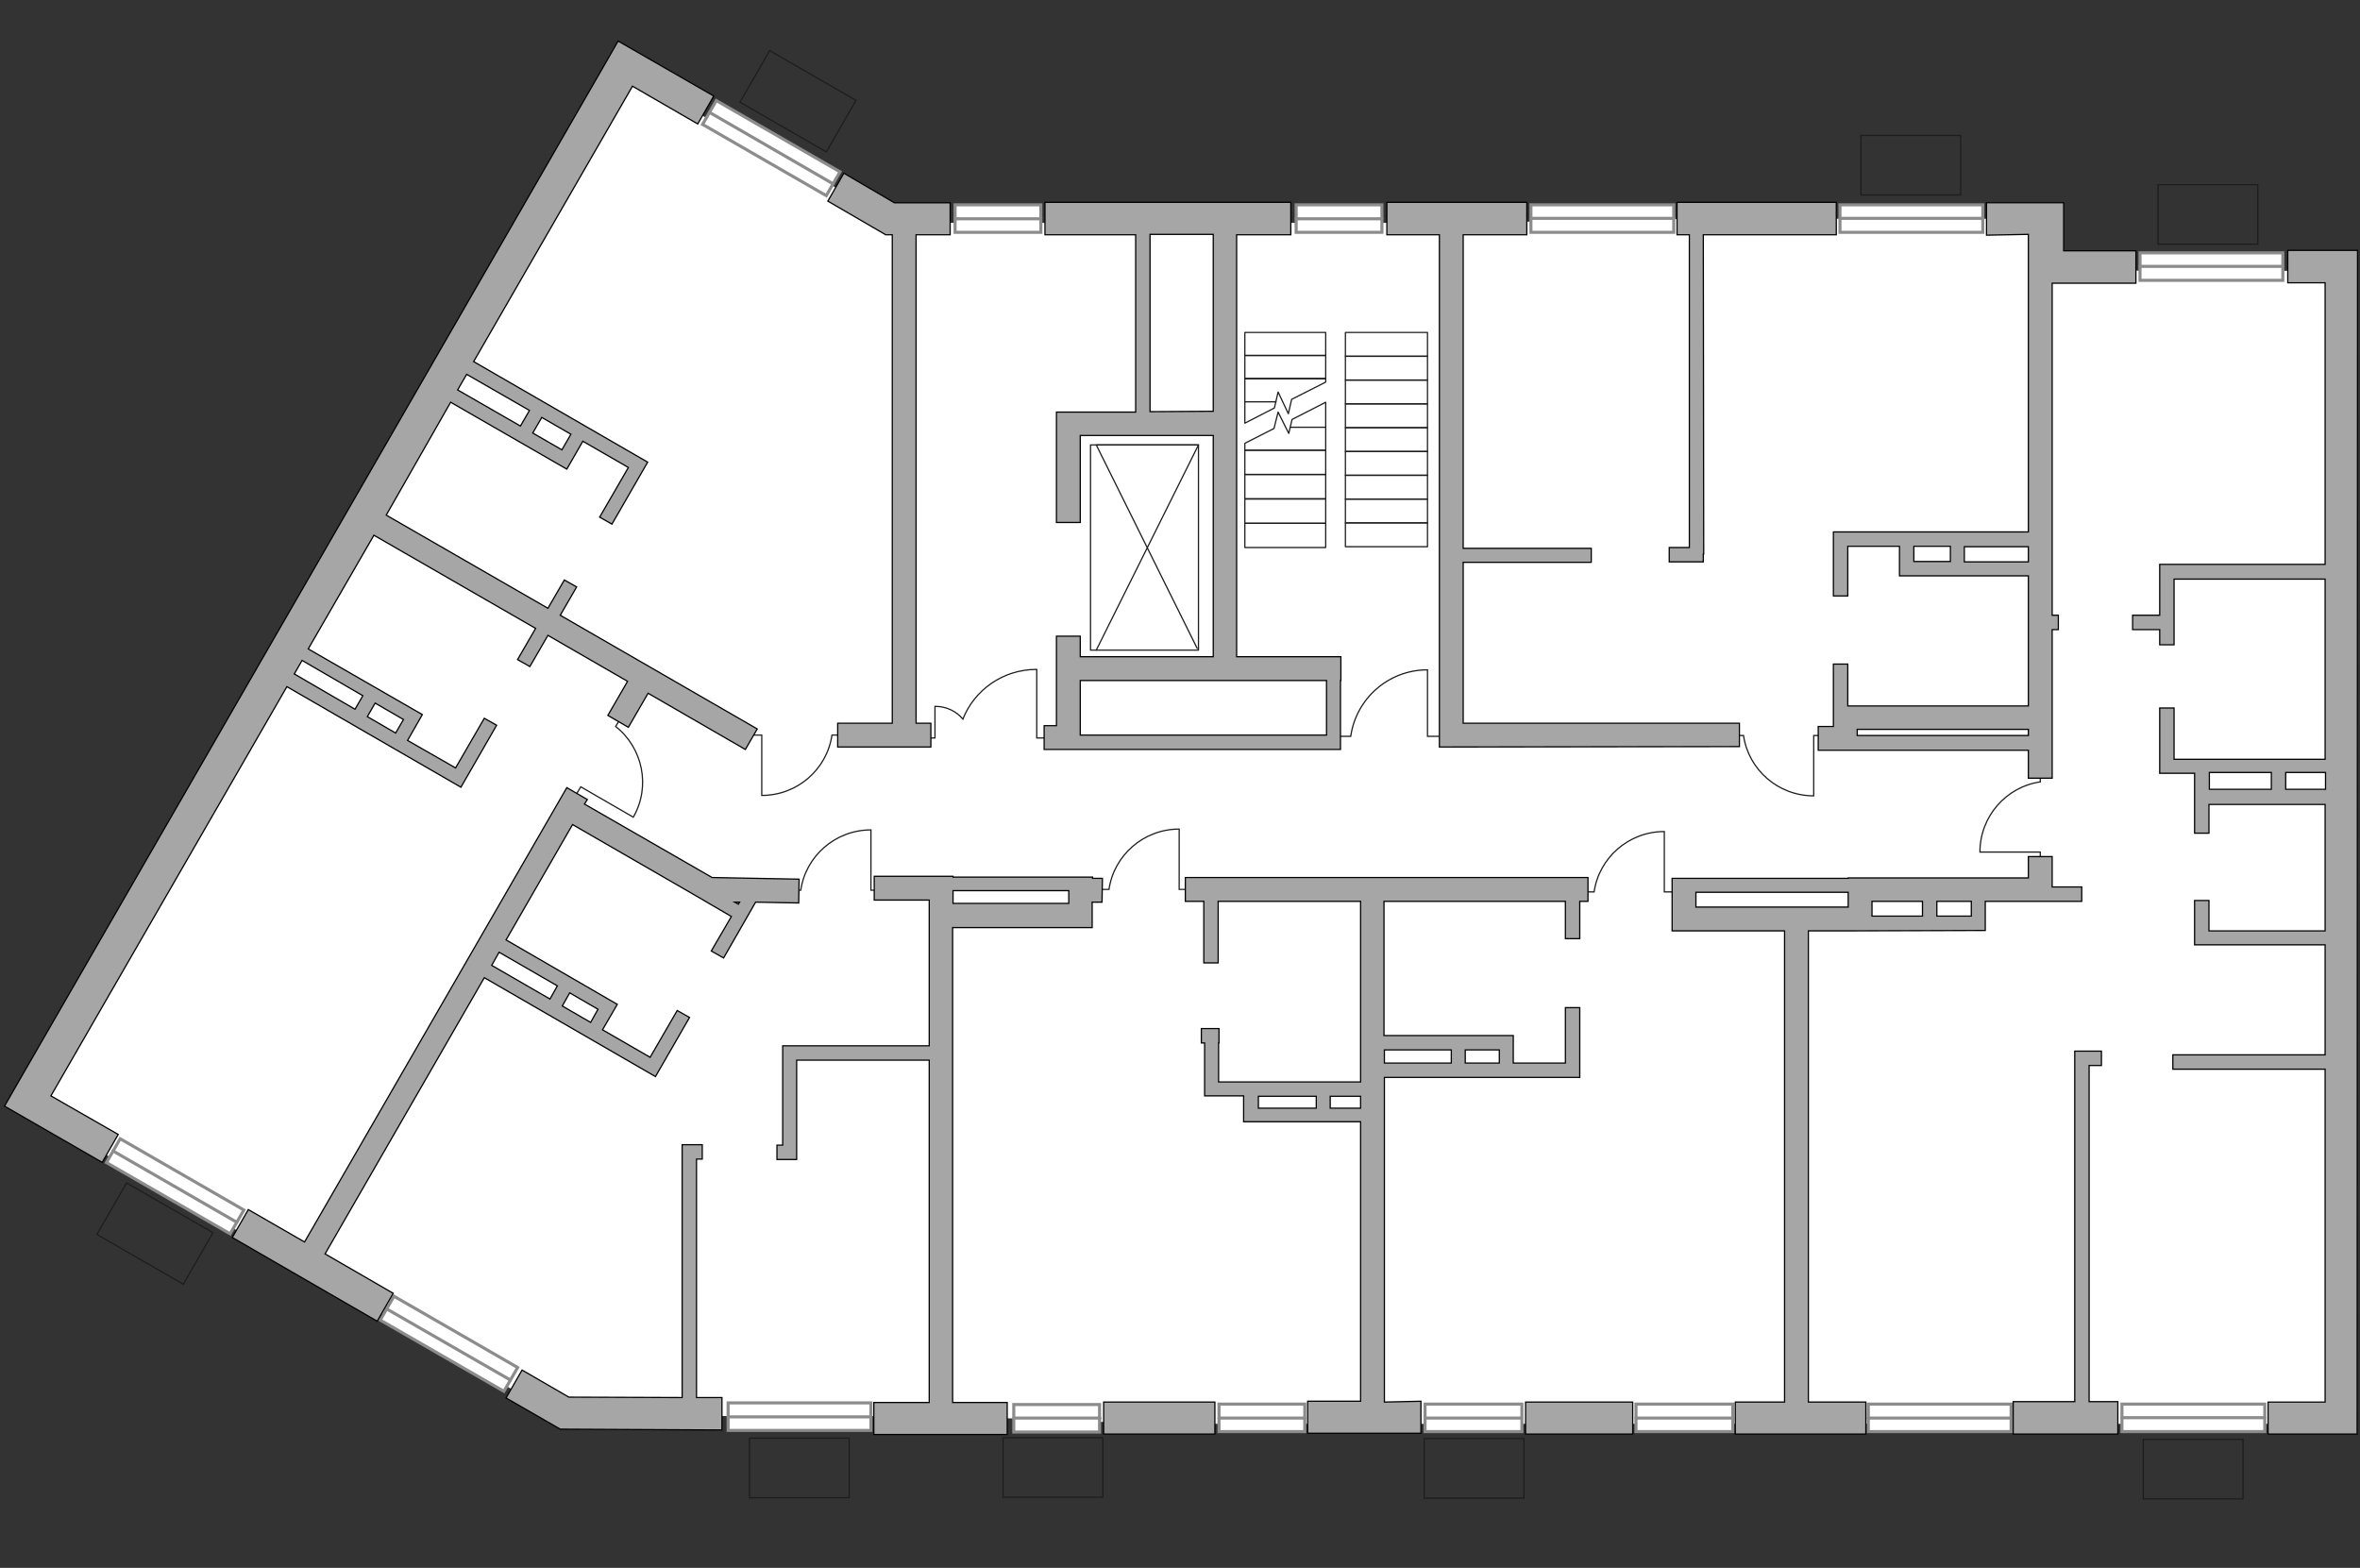<?xml version="1.0" encoding="utf-8"?>
<!-- Generator: Adobe Illustrator 25.1.0, SVG Export Plug-In . SVG Version: 6.00 Build 0)  -->
<svg version="1.1" xmlns="http://www.w3.org/2000/svg" xmlns:xlink="http://www.w3.org/1999/xlink" x="0px" y="0px"
	 viewBox="0 0 575 382" style="enable-background:new 0 0 575 382;" xml:space="preserve">
<rect x="0" y="0" width="575" height="382" fill="#333333" stroke="none"/>
<style type="text/css">
	.st0{fill:#FFFFFF;}
	.st1{fill:#FFFFFF;stroke:#8C8C8C;stroke-width:0.75;stroke-linecap:round;stroke-miterlimit:10;}
	.st2{fill:none;stroke:#1D1D1B;stroke-width:0.3;stroke-linecap:round;stroke-miterlimit:22.926;}
	.st3{fill:none;stroke:#1D1D1B;stroke-width:0.3;stroke-linecap:round;stroke-linejoin:round;stroke-miterlimit:22.926;}
	.st4{fill:#A6A6A6;stroke:#000000;stroke-width:0.3;stroke-miterlimit:22.926;}
</style>
<g id="bg">
	<polygon class="st0" points="354.7,54.3 219.6,54.3 151.1,17.4 6.7,270.3 136,345 230.7,345 280.7,346.9 570.2,346.9 570.2,66 
		499.1,65.9 496.7,53.3 412.6,53.3 	"/>
</g>
<g id="windows">
	<g>
		<g>
			
				<rect x="170.6" y="32.8" transform="matrix(0.866 0.499 -0.499 0.866 43.149 -89.032)" class="st1" width="34.8" height="6.7"/>
			<line class="st1" x1="172.9" y1="27.4" x2="203" y2="44.8"/>
		</g>
		<g>
			
				<rect x="25.2" y="285.8" transform="matrix(0.866 0.499 -0.499 0.866 150.071 17.367)" class="st1" width="34.8" height="6.7"/>
			<line class="st1" x1="27.5" y1="280.4" x2="57.7" y2="297.8"/>
		</g>
		<g>
			
				<rect x="91.9" y="324.2" transform="matrix(0.866 0.499 -0.499 0.866 178.176 -10.798)" class="st1" width="34.8" height="6.7"/>
			<line class="st1" x1="94.2" y1="318.9" x2="124.3" y2="336.2"/>
		</g>
		<g>
			<rect x="177.4" y="341.8" class="st1" width="34.8" height="6.7"/>
			<line class="st1" x1="177.4" y1="345.2" x2="212.2" y2="345.2"/>
		</g>
		<g>
			<rect x="297" y="342.1" class="st1" width="20.9" height="6.7"/>
			<line class="st1" x1="297" y1="345.5" x2="317.9" y2="345.5"/>
		</g>
		<g>
			<rect x="247" y="342.2" class="st1" width="20.9" height="6.7"/>
			<line class="st1" x1="247" y1="345.5" x2="268" y2="345.5"/>
		</g>
		<g>
			<rect x="232.7" y="49.9" class="st1" width="20.9" height="6.7"/>
			<line class="st1" x1="232.7" y1="53.3" x2="253.6" y2="53.3"/>
		</g>
		<g>
			<rect x="315.8" y="49.9" class="st1" width="20.9" height="6.7"/>
			<line class="st1" x1="315.8" y1="53.3" x2="336.7" y2="53.3"/>
		</g>
		<g>
			<rect x="347.2" y="342.1" class="st1" width="23.6" height="6.7"/>
			<line class="st1" x1="347.2" y1="345.5" x2="370.7" y2="345.5"/>
		</g>
		<g>
			<rect x="398.6" y="342.1" class="st1" width="23.6" height="6.7"/>
			<line class="st1" x1="398.6" y1="345.5" x2="422.2" y2="345.5"/>
		</g>
		<g>
			<rect x="521.4" y="61.6" class="st1" width="34.8" height="6.7"/>
			<line class="st1" x1="521.4" y1="64.9" x2="556.2" y2="64.9"/>
		</g>
		<g>
			<rect x="448.3" y="49.9" class="st1" width="34.8" height="6.7"/>
			<line class="st1" x1="448.3" y1="53.2" x2="483.1" y2="53.2"/>
		</g>
		<g>
			<rect x="373" y="49.9" class="st1" width="34.8" height="6.7"/>
			<line class="st1" x1="373" y1="53.2" x2="407.8" y2="53.2"/>
		</g>
		<g>
			<rect x="455.2" y="342.1" class="st1" width="34.8" height="6.7"/>
			<line class="st1" x1="455.2" y1="345.5" x2="490" y2="345.5"/>
		</g>
		<g>
			<rect x="517" y="342.1" class="st1" width="34.8" height="6.7"/>
			<line class="st1" x1="517" y1="345.4" x2="551.8" y2="345.4"/>
		</g>
	</g>
</g>
<g id="plan">
	<g>
		<g>
			
				<rect x="30.7" y="288.5" transform="matrix(0.499 -0.866 0.866 0.499 -241.553 183.387)" class="st2" width="14.5" height="24.3"/>
		</g>
		<g>
			
				<rect x="187.3" y="12.4" transform="matrix(0.499 -0.866 0.866 0.499 76.085 180.903)" class="st2" width="14.5" height="24.3"/>
		</g>
		<g>
			<rect x="525.8" y="45" class="st2" width="24.3" height="14.5"/>
		</g>
		<g>
			<rect x="522.2" y="350.7" class="st2" width="24.3" height="14.5"/>
		</g>
		<g>
			<g>
				<rect x="453.4" y="33" class="st2" width="24.3" height="14.5"/>
			</g>
			<g>
				<rect x="244.4" y="350.3" class="st2" width="24.3" height="14.5"/>
			</g>
			<g>
				<rect x="347" y="350.5" class="st2" width="24.3" height="14.5"/>
			</g>
		</g>
		<g>
			<rect x="182.6" y="350.4" class="st2" width="24.3" height="14.5"/>
		</g>
	</g>
	<g>
		<rect x="265.7" y="108.4" class="st2" width="26.3" height="50"/>
		<polyline class="st3" points="291.7,158 267.1,108.4 292,108.4 267.1,158.4 		"/>
	</g>
	<g>
		<rect x="327.8" y="127.4" class="st3" width="20" height="5.8"/>
		<rect x="327.8" y="121.6" class="st3" width="20" height="5.8"/>
		<rect x="327.8" y="115.8" class="st3" width="20" height="5.8"/>
		<rect x="327.8" y="110" class="st3" width="20" height="5.8"/>
		<rect x="327.8" y="104.2" class="st3" width="20" height="5.8"/>
		<rect x="327.8" y="98.4" class="st3" width="20" height="5.8"/>
		<rect x="327.8" y="92.6" class="st3" width="20" height="5.8"/>
		<rect x="327.8" y="86.8" class="st3" width="20" height="5.8"/>
		<rect x="327.8" y="81" class="st3" width="20" height="5.8"/>
		<polygon class="st3" points="303.3,92.3 323,92.3 323,93.1 314.7,97.3 313.9,100.8 311.4,95.5 310.5,99.4 303.3,103.1 		"/>
		<rect x="303.3" y="86.6" class="st3" width="19.7" height="5.6"/>
		<rect x="303.3" y="81" class="st3" width="19.7" height="5.6"/>
		<line class="st3" x1="303.3" y1="97.9" x2="310.9" y2="97.9"/>
		<polygon class="st3" points="323,109.7 303.3,109.7 303.3,108 310.4,104.4 311.4,100.4 314,105.6 314.8,102.2 323,98 		"/>
		<rect x="303.3" y="109.7" class="st3" width="19.7" height="5.9"/>
		<rect x="303.3" y="115.6" class="st3" width="19.7" height="5.9"/>
		<rect x="303.3" y="121.6" class="st3" width="19.7" height="5.9"/>
		<rect x="303.3" y="127.5" class="st3" width="19.7" height="5.9"/>
		<line class="st3" x1="323" y1="104.1" x2="314.4" y2="104.1"/>
	</g>
	<g>
		<polyline class="st2" points="227.8,172.1 227.8,179.8 226.5,179.8 		"/>
		<polyline class="st2" points="252.6,163.1 252.6,179.8 255.5,179.8 		"/>
		<path class="st2" d="M252.5,163.1c-8.1,0-15.1,5-17.9,12.1l0,0c-1.6-1.9-4-3.1-6.7-3.1"/>
	</g>
	<path class="st2" d="M326.5,179.4l2.6,0c1.3-9.2,9.2-16.2,18.7-16.2l0,16.2l2.8,0"/>
	<path class="st2" d="M151.2,175l-1.2,2c6.6,5.2,8.6,14.6,4.3,22.1l-12.8-7.4l-1.3,2.2"/>
	<path class="st2" d="M422.5,179.2l2.3,0c1.2,8.3,8.4,14.7,17.1,14.7l0-14.7l2.6,0"/>
	<path class="st2" d="M497.1,188.2l0,2.3c-8.3,1.2-14.7,8.4-14.7,17.1l14.7,0l0,2.6"/>
	<path class="st2" d="M386.1,217.3l2.3,0c1.2-8.3,8.4-14.7,17.1-14.7l0,14.7l2.6,0"/>
	<path class="st2" d="M267.9,216.7l2.3,0c1.2-8.3,8.4-14.7,17.1-14.7l0,14.7l2.6,0"/>
	<path class="st2" d="M205,179.1l-2.3,0c-1.2,8.3-8.4,14.7-17.1,14.7l0-14.7l-2.6,0"/>
	<path class="st2" d="M192.8,216.9l2.3,0c1.2-8.3,8.4-14.7,17.1-14.7l0,14.7l2.6,0"/>
	<g>
		<polygon class="st4" points="217.4,57.2 217.4,176.2 204.1,176.2 204.1,182 217,182 217,182 226.8,182 226.8,176.2 223.2,176.2 
			223.2,57.2 231.5,57.2 231.5,49.4 217.9,49.4 205.6,42.2 201.7,49 215.8,57.2 		"/>
		<path class="st4" d="M69.9,167.3l42.4,24.5l8.7-15.1l-3-1.7l-7,12.1l-11.7-6.7l3.6-6.3l-27.8-16l16-27.7l39.4,22.7l-4.4,7.6l3,1.7
			l4.4-7.6l19.4,11.2l-4.8,8.3l5,2.9l4.8-8.3l23.7,13.7l2.9-5l-48-27.7l4-6.9l-3-1.7l-4,6.9l-39.4-22.7L109.8,98l28.3,16.3l3.9-6.8
			l11.1,6.4l-7,12.1l3,1.7l8.7-15.1l-42.4-24.5l38.7-67.1l15.9,9.2l3.9-6.8l-23.3-13.4l-3.9,6.8l0,0L5,262.7l0,0l-3.9,6.8l23.8,13.7
			l3.9-6.8L12.4,267L69.9,167.3z M96.4,178.6l-6.9-4l1.9-3.3l6.9,4L96.4,178.6z M88.4,169.5l-1.9,3.3l-14.8-8.6l1.9-3.3L88.4,169.5z
			 M136.9,109.6l-7.1-4.1l2.2-3.8l7.1,4.1L136.9,109.6z M129,100l-2.2,3.8L111.5,95l2.2-3.8L129,100z"/>
		<path class="st4" d="M194.6,220l0.1-5.8l-21.2-0.4l-31.1-17.9l0.7-1.1l-5-2.9L74.2,302.6l-13.7-7.9l-3.9,6.8l35.3,20.4l3.9-6.8
			l-16.6-9.6l38.8-67.3l41.7,24.1l8.3-14.4l-3-1.7l-6.6,11.4l-11.6-6.7l3.6-6.2L123.3,229l16.2-28.1l29.8,17.2l0,0l8.9,5.2l-4.9,8.4
			l3,1.7l7.8-13.6L194.6,220z M143.9,249.1l-6.9-4l1.8-3.2l6.9,4L143.9,249.1z M135.8,240.2l-1.8,3.2l-14.2-8.2l1.8-3.2L135.8,240.2
			z M179.9,220.3l-0.9-0.5l1.2,0L179.9,220.3z"/>
		<path class="st4" d="M494.2,57.1l0,8.6v0l0,63.9l-47.5,0l0,15.6l3.5,0l0-12.1l12.6,0l0,7.2l31.4,0l0,31.7l-44,0l0-10.2l-3.5,0
			l0,10.2h0l0,5l-3.7,0l0,5.8l9.5,0v0l41.7,0l0,6.8l5.8,0l0-36.2l1.5,0v-3.5l-1.5,0l0-80.9l20.4,0l0-7.9l-17.6,0l0-11.7l-18.8,0
			l0,7.9L494.2,57.1z M466.3,133.1l8.9,0l0,3.7l-8.9,0L466.3,133.1z M478.6,136.9l0-3.7l15.6,0l0,3.7L478.6,136.9z M452.5,179.2
			l0-1.5l41.7,0l0,1.5L452.5,179.2z"/>
		<polygon class="st4" points="350.7,57.2 350.7,157.8 350.7,182 423.8,181.9 423.8,176.2 356.5,176.2 356.5,153.2 356.5,153.2 
			356.5,137 387.7,137 387.7,133.6 356.5,133.6 356.5,57.2 372,57.2 372,49.3 337.9,49.3 337.9,57.2 		"/>
		<path class="st4" d="M337.3,341.6l0-79.1l47.6,0l0-17h-3.5l0,13.5l-12.7,0l0-6.7l-31.5,0l0-32.7l44.2,0l0,9.1h3.5l0-9.1l2,0l0-5.8
			l-98.1,0l0,5.8l4.5,0l0,15h3.5l0-15l34.7,0l0,44l-34.6,0l0-9.5h0.1v-3.5l-4.3,0v3.5l0.8,0l0,9.6l0,3.3l9.5,0l0,6.3l28.5,0l0,68.1
			l-12.9,0l0,7.8l27.6,0l0-7.8L337.3,341.6z M365.3,259l-8.3,0l0-3.2l8.3,0L365.3,259z M353.6,255.8l0,3.2l-16.3,0l0-3.2
			L353.6,255.8z M306.6,267.1l14.1,0l0,2.9l-14.1,0L306.6,267.1z M324.1,270l0-2.9l7.4,0l0,2.9L324.1,270z"/>
		<rect x="268.9" y="341.6" class="st4" width="27.1" height="7.8"/>
		<rect x="371.7" y="341.6" class="st4" width="26.1" height="7.8"/>
		<polygon class="st4" points="509,341.5 509,259.6 512,259.6 512,256.1 505.5,256.1 505.5,341.5 490.5,341.5 490.5,349.4 
			516,349.4 516,341.5 		"/>
		<path class="st4" d="M574.4,61l-17,0l0,7.9l9.1,0l0,68.6l-40.3,0l0,12.4l-6.6,0v3.5l6.6,0l0,3.7l3.5,0l0-16l36.8,0l0,43.9l-36.8,0
			l0-12.5l-3.5,0l0,15.9l8.5,0l0,14.6h3.5l0-7l28.3,0l0,30.8l-28.3,0l0-7.4h-3.5l0,10.8l31.8,0l0,26.8l-37.1,0v3.5l37.1,0l0,81.1
			l-13.9,0l0,7.8l21.7,0L574.4,61z M538.3,188.2l15.1,0l0,4.1l-15.1,0L538.3,188.2z M556.9,192.3l0-4.1l9.7,0l0,4.1L556.9,192.3z"/>
		<path class="st4" d="M483.7,226.7l0-7.1l16.3,0v0l7.2,0v-3.5l-7.2,0l0-7.4l-5.8,0l0,5.2l-43.9,0v0.1l-37.1,0v0l-5.8,0l0,12.8
			l27.4,0l0,114.8l-12,0l0,7.8l31.8,0l0-7.8l-14,0l0-114.8l9.1,0v0L483.7,226.7z M480.3,223.2l-8.4,0l0-3.6l8.4,0V223.2z
			 M468.4,219.6l0,3.6l-12.3,0l0-3.6L468.4,219.6z M413.2,217.4l37.1,0l0,3.6l-37.1,0L413.2,217.4z"/>
		<path class="st4" d="M268.6,214l-2.4,0l0-0.3l-4.3,0v0l-29.7,0l0-0.2l-19.2,0l0,5.8l13.4,0l0,35.5l-35.7,0l0,24.2l-1.4,0l0,3.5
			l4.8,0l0-24.2l32.3,0l0,83.4l-13.5,0l0,7.8l32.5,0l0-7.8l-13.3,0l0-115.7l34,0l0-6.2l2.4,0L268.6,214z M232.2,220.1l0-3.1l28.2,0
			l0,3.1L232.2,220.1z"/>
		<path class="st4" d="M254.4,176.8l0,5.8l3,0v0l5.8,0v0l63.4,0l0-16.8h0.1l0-5.8l-25.4,0l0-102.8l13.2,0l0-7.9l-59.9,0l0,7.9
			l22.1,0l0,43.2l-14.2,0v0l-5.1,0l0,26.9l5.8,0l0-21.2l32.4,0l0,53.9l-32.4,0l0-5l-5.8,0l0,5.5h0l0,16.3L254.4,176.8z M280.2,100.3
			l0-43.2l15.4,0l0,43.1L280.2,100.3z M323.2,165.8l0,13.3l-60,0l0-13.3L323.2,165.8z"/>
		<polygon class="st4" points="415,135 415.1,135 415,57.2 447.4,57.2 447.4,49.3 408.6,49.3 408.6,57.2 411.6,57.2 411.6,133.4 
			406.7,133.4 406.7,136.9 415,136.9 		"/>
		<polygon class="st4" points="169.7,282.4 171.1,282.4 171.1,278.9 166.2,278.9 166.2,340.5 138.6,340.4 127.2,333.8 123.3,340.6 
			136.5,348.2 175.9,348.4 175.9,340.5 169.7,340.5 		"/>
	</g>
</g>
</svg>
